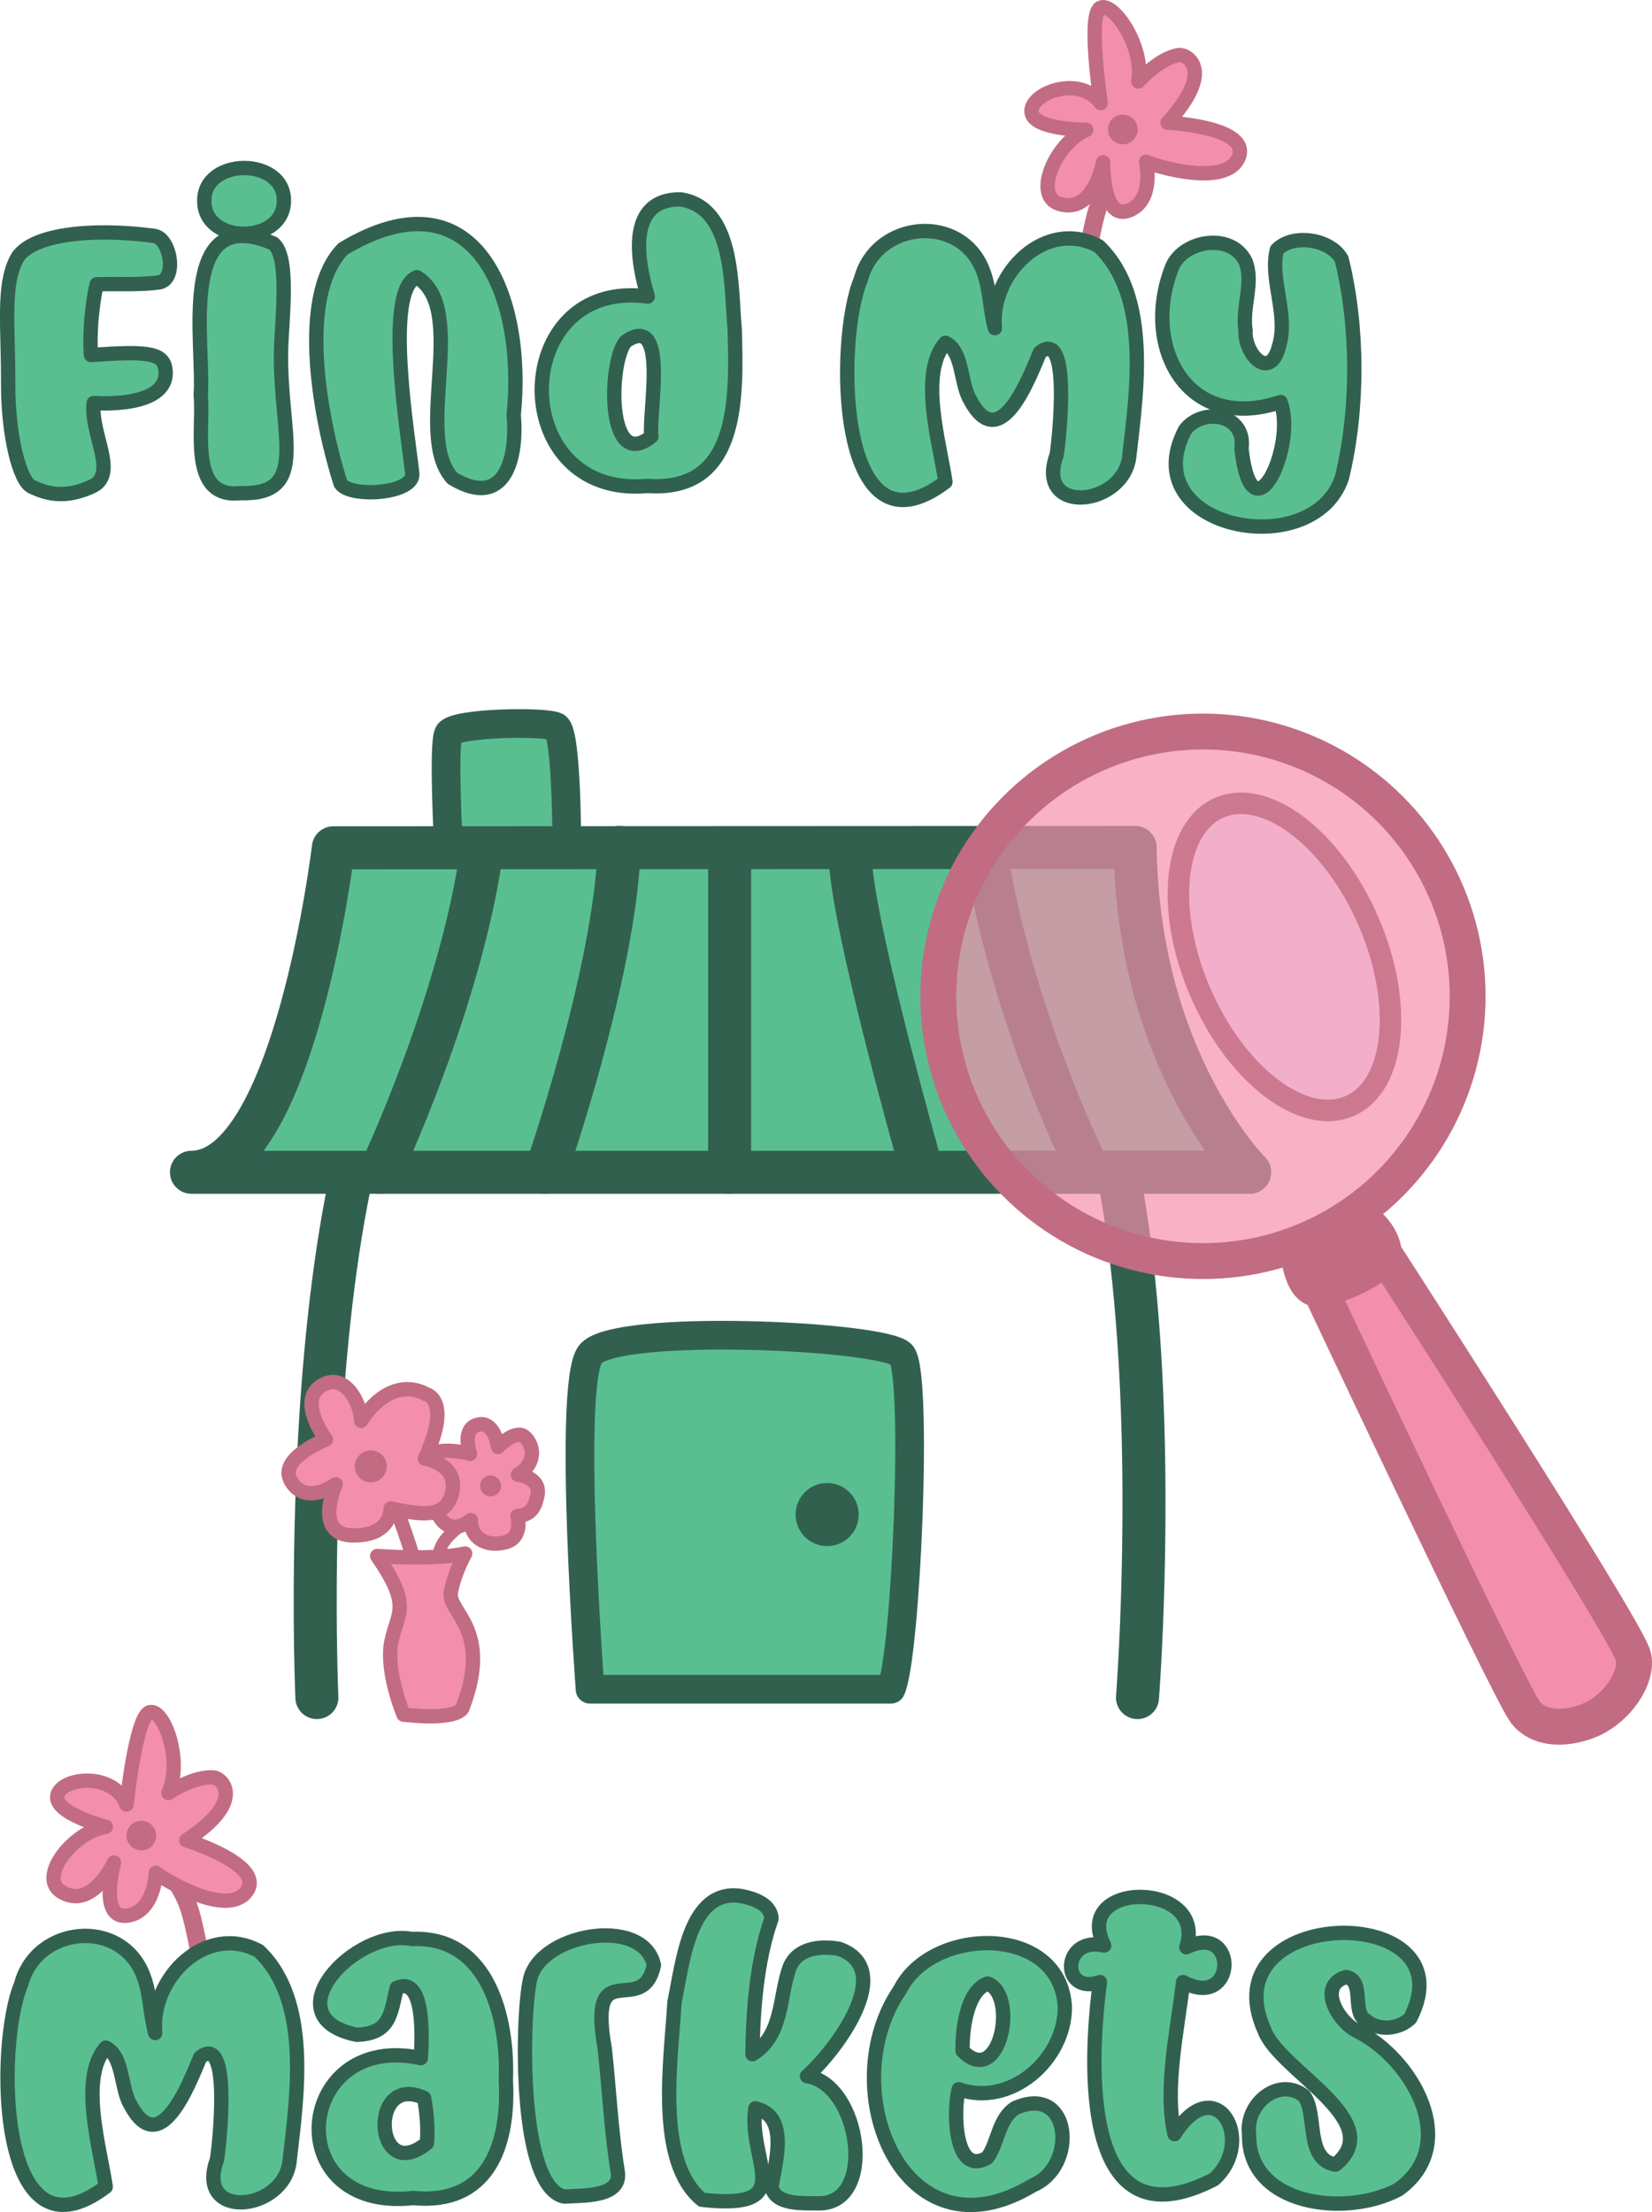 <?xml version="1.0" encoding="UTF-8"?><svg id="Layer_2" xmlns="http://www.w3.org/2000/svg" viewBox="0 0 230.38 308.37"><defs><style>.cls-1{fill:#f1afca;opacity:.8;stroke-width:3px;}.cls-1,.cls-2,.cls-3,.cls-4,.cls-5,.cls-6,.cls-7,.cls-8,.cls-9,.cls-10{stroke-linecap:round;stroke-linejoin:round;}.cls-1,.cls-2,.cls-5,.cls-6,.cls-8,.cls-9{stroke:#c16c82;}.cls-2,.cls-11{fill:#c16c82;}.cls-2,.cls-5,.cls-8{stroke-width:5px;}.cls-3,.cls-4,.cls-7{fill:#59bf91;}.cls-3,.cls-4,.cls-7,.cls-10{stroke:#32604f;}.cls-3,.cls-6,.cls-9{stroke-width:2px;}.cls-4{stroke-width:4px;}.cls-12{fill:#32604f;}.cls-5,.cls-6,.cls-10{fill:none;}.cls-7,.cls-10{stroke-width:6px;}.cls-8,.cls-9,.cls-13{fill:#f48ead;}.cls-13{opacity:.69;}</style></defs><g id="Layer_2-2"><path class="cls-11" d="m152.8,38.7c-.08-1.74.13-3.43.48-5.13.33-1.59.66-3.23,1.2-4.76s1.42-2.84,2.31-4.13c.8-1.15,1.59-2.47,2.81-3.23,1.36-.85.11-3.01-1.26-2.16s-2.38,2.25-3.34,3.61c-1.05,1.47-2.03,2.98-2.71,4.66s-1.02,3.45-1.39,5.18c-.42,1.96-.7,3.96-.61,5.96.08,1.6,2.58,1.61,2.5,0h0Z"/><path class="cls-11" d="m29.25,275.92c.09-1.95-.17-3.89-.57-5.79-.37-1.79-.74-3.65-1.43-5.35s-1.6-3.1-2.62-4.53-1.95-2.82-3.43-3.74c-1.37-.85-2.63,1.31-1.26,2.16,1.22.76,2,2.08,2.81,3.23.9,1.29,1.79,2.64,2.31,4.13s.87,3.17,1.2,4.76c.35,1.7.56,3.39.48,5.13-.08,1.61,2.42,1.6,2.5,0h0Z"/><g><path class="cls-11" d="m19.14,253.74c-.25,0-.45.22-.5.47s.03.49.15.71c.24.45.66.8,1.16.91s1.05-.05,1.38-.43c.21-.25.31-.58.38-.9.08-.39.09-.87-.23-1.09-.12-.08-.27-.12-.41-.15-.47-.1-.97-.2-1.41,0-.28.13-.5.37-.8.45"/><path class="cls-11" d="m19.14,253.12c-.54.03-1.01.41-1.11.95-.09.49.06.98.35,1.38.53.73,1.35,1.15,2.26,1.01.39-.06.78-.26,1.06-.55.31-.31.48-.73.58-1.15.09-.38.14-.8.03-1.17-.14-.48-.51-.79-.99-.91s-1.02-.21-1.53-.12c-.23.04-.46.14-.66.27-.08.05-.16.11-.24.16-.04.03-.08.05-.12.08-.03.02-.06.03-.09.04.08-.03.08-.04.01-.01-.31.1-.54.44-.44.77.1.31.44.54.77.44s.55-.3.84-.46c.03-.02.06-.03.09-.05.07-.04-.09.02,0,0,.03,0,.07-.02.1-.03.04,0,.14-.05.01,0,.06-.02.15,0,.21,0,.04,0,.07,0,.11,0,.02,0,.16.01.08,0-.1,0,.08.01.08.01.04,0,.07.01.11.02.07.01.14.03.21.04.06.01.13.03.19.05.01,0,.08.02.09.03-.11-.11-.02.04.02.02-.02,0-.11-.1-.04-.02-.01-.01-.07-.12-.03-.03,0,0,.03.07.04.07-.05,0-.04-.13-.02-.04,0,.02.01.05.02.08.03.11-.01-.03,0-.04-.02.05,0,.15,0,.21,0,.03,0,.06,0,.09,0,.11,0-.03,0-.04-.02.05-.02.12-.03.17-.03.13-.06.31-.13.43.08-.14-.04.07-.06.09-.02.03-.04.05-.05.08-.04.08.07-.07,0-.01-.04.03-.09.13-.14.14,0,0,.12-.08.02-.02-.03.02-.06.04-.09.06-.03.01-.05.03-.08.04-.08.04.11-.03.03-.01-.06.02-.13.04-.19.05-.06.01-.05.04.03,0-.02,0-.07,0-.09,0-.04,0-.2.02-.22,0,0,0,.16.03.03,0-.03,0-.06-.01-.09-.02-.02,0-.17-.06-.17-.06.01-.01.11.05.02,0-.03-.01-.05-.03-.08-.04-.02-.01-.2-.11-.19-.12,0,0,.12.1.02.01-.03-.03-.07-.06-.1-.09-.02-.02-.04-.04-.06-.07-.01-.01-.1-.11-.04-.04.05.07,0-.01-.02-.03-.03-.04-.05-.08-.07-.12-.02-.03-.03-.06-.05-.08-.03-.05-.04-.1-.01-.02-.01-.03-.02-.07-.03-.1,0-.03-.02-.07-.02-.1v.06s0-.09,0-.1c-.08.12.04.02.01-.02v.03s-.03.05,0,0l.02-.04c-.05.07-.06.08-.01.03-.02.02-.11.07-.02.02l-.07.03c.07-.02.05-.02-.04,0,.33-.02.64-.27.62-.62-.01-.32-.28-.65-.62-.62h0Z"/></g><path class="cls-4" d="m62.55,118.18s-.78-14.33,0-15.9,13.48-1.76,15-.98,1.5,16.83,1.5,16.83"/><path class="cls-4" d="m82.29,235.47s-3.18-42.22,0-46.65,41.07-2.66,43.43,0,.62,42.32-1.47,46.65h-41.97Z"/><path class="cls-3" d="m12.69,49.49c8.01-.57,10.31-.37,10.41,2.36.19,5.17-10.03,4.33-10.03,4.33-.52,4.28,3.51,9.92-.26,11.64-3.38,1.55-5.93,1.24-8.43,0-1.66-.83-3.26-7.15-3.24-14.28.02-8.15-.77-13.66,1.16-17.4,1.77-3.42,10.19-4.46,19.2-3.26,2.27.3,3.24,6.09.68,6.48s-6.02.17-8.7.27c-.68,2.93-1.01,7-.8,9.85Z"/><path class="cls-3" d="m33.54,68.74c-7.35.82-5.07-9.08-5.55-13.65.53-7.29-3.42-26.96,10.13-21.15,2.36,1.94,1.14,10.96,1.07,15.06-.2,11.64,4.08,20.05-5.65,19.74Zm-5.05-40.75c-.05-6.07,11.12-6.1,11.1-.05.05,6.14-11.14,6.24-11.1.05Z"/><path class="cls-3" d="m58.14,38.64c-4.69,1.71-1.16,22.48-.65,27.35.33,2.9-8.78,3.44-10,1.4-2.65-8.3-6.23-25.95.35-32.7,18.49-11.12,25.48,6.69,23.8,23.15.53,6.04-1.22,13.21-8.52,8.85-5.55-5.96,2.32-23.54-4.97-28.05Z"/><path class="cls-3" d="m90.34,41.34c-1.52-5-2.98-13.61,4.55-13.55,7.58,1.12,7.01,12.19,7.57,18.07.26,9.58.67,22.78-12.18,21.88-19.87,1.82-19.42-29.1.05-26.4Zm.5,19.5c-.47-2.97,2.53-17.45-3.57-13.25-2.44,2.83-2.72,18.38,3.57,13.25Z"/><path class="cls-3" d="m131.84,47.79c-3.73,4.26-.79,13.97,0,19.35v.05c-15.23,11.51-15.32-19.96-11.8-28.22,2.15-8.27,14.1-9.34,17.1-1.1.94,2.5.85,5.06,1.6,7.87-.71-7.65,7.12-15.41,14.48-11.42,7.29,6.96,5.3,20.25,4.28,29.12-.59,7.19-13.32,8.56-10.13-.08.32-2.09,2.03-17.73-2.35-14.23-1.6,3.79-5.63,14.39-9.75,6.58-1.36-2.27-.96-6.73-3.42-7.93Z"/><path class="cls-3" d="m187.09,36.09c2.35,9.45,2.37,20.97.05,30.5-4.03,12.01-29.08,7.11-21.88-6.65,2.39-3.2,8.56-2.27,7.87,2.6,1.48,13.26,7.74-.61,5.45-6.5-13.11,4.37-19.52-7.85-15.1-18.88,1.62-3.72,8.22-4.77,10.2-.75,1.22,2.98-.51,6.41.02,9.65-.22,3.23,3.39,7.17,4.65,2.25,1.38-4.44-1.33-9.38-.28-13.5,2.21-2.28,7.42-1.52,9,1.27Z"/><path class="cls-3" d="m14.74,285.44c-3.73,4.26-.79,13.97,0,19.35v.05c-15.23,11.51-15.32-19.96-11.8-28.22,2.15-8.27,14.1-9.34,17.1-1.1.94,2.5.85,5.06,1.6,7.87-.71-7.65,7.12-15.41,14.48-11.42,7.29,6.96,5.3,20.25,4.28,29.12-.59,7.19-13.32,8.56-10.13-.08.32-2.09,2.03-17.73-2.35-14.23-1.6,3.79-5.63,14.39-9.75,6.58-1.36-2.27-.96-6.73-3.42-7.93Z"/><path class="cls-3" d="m57.64,306.39c-18.9,2.1-16.55-23.32,1.05-19.5.18-2.87.56-11.61-3.37-9.78-.85,3.64-.94,6.38-5.58,6.53-11.96-2.46-.14-14.91,7.7-13.35,10.67-.51,13.45,11.15,13.1,19.65.51,9.37-2.64,17.46-12.9,16.45Zm1.9-7.65c.15-2.13,0-4.18-.4-6.3-7.83-3.59-6.96,12.3.4,6.3Z"/><path class="cls-3" d="m91.19,273.94c-1.61,7.55-9.27-1.9-6.85,11.65.59,5.37.91,11.65,1.8,17.1.62,3.67-4.98,3.32-7.45,3.5-6.39-1.28-5.92-24.7-4.83-29.95,1.01-6.69,15.86-9.31,17.33-2.3Z"/><path class="cls-3" d="m105.34,293.89c-1.13,7.34,6.22,14.25-7.45,12.75-6.56-5.37-4.27-19.65-3.83-27.57,1.14-5.27,2.01-16.05,9.43-14.75,1.67.34,4.03,1.15,4.1,3.13-2.05,5.78-2.59,12.78-2.65,18.9,4.28-2.66,3.7-7.97,5.15-12.05,1.04-2.7,4.13-3.12,6.9-2.65,8.16,2.85-.51,14.28-4.45,17.75,7.51,1.17,9.82,18.07,1.45,17.73-2.03-.03-5.9.26-6.4-2.33.54-3.37,2.5-9.88-2.25-10.9Z"/><path class="cls-3" d="m133.69,291.24c-.78,3.08-.61,12.18,3.98,9.55,1.54-2.06,1.53-5.45,3.93-6.95,7.81-3.42,8.7,8.13,2.45,10.77-18.21,11-27.9-13.69-18.55-27.23,4.44-8.89,22.38-9.24,23,2.4.02,7.29-7.55,13.99-14.8,11.45Zm.55-5.35c5.2,5.28,7.79-7.78,3.5-9.4-2.99,1.04-3.58,6.69-3.5,9.4Z"/><path class="cls-3" d="m163.79,297.49c5.75-9.08,11.45.9,5.53,6.28-18.63,9.65-17.45-16-15.93-27.48-5.52,1.91-5.39-6.46.6-5.1-4.64-9.11,14.48-9.03,11.45.25,7.31-3.59,7,8.86-.45,4.85-.77,6.61-2.64,14.79-1.2,21.2Z"/><path class="cls-3" d="m174.19,297.49c-.54-4.23,4.12-8.06,7.65-5.35,1.92,2.49.09,8.84,4.4,9.6,7.46-6.08-7.82-13.07-9.9-18.7-7.94-17.54,28.79-18.14,20.33-1.7-1.61,1.56-4.46,1.79-6.18.3-2.07-1.1-.09-5.61-2.8-6.05-3.97,1.19-1.19,6.1,1.5,7.5,7.74,3.8,14.62,15.78,5.85,22.1-7.34,3.96-21.04,2.27-20.85-7.7Z"/><path class="cls-10" d="m44.19,236.63s-4.37-98.97,24.79-105.94c5.53-1.32,57.37.39,64.28.32,33.68-.34,25.37,105.62,25.37,105.62"/><path class="cls-7" d="m158.3,118.13c.41,29.76,15.98,45.28,15.98,45.28H26.7c14.39,0,19.79-45.23,19.79-45.23l111.81-.05Z"/><path class="cls-7" d="m53,163.41s11.27-23.66,14.25-45.23"/><path class="cls-7" d="m76.09,163.41s9.65-27.6,10.27-45.28"/><line class="cls-7" x1="101.75" y1="163.41" x2="101.75" y2="118.18"/><path class="cls-7" d="m151.43,162.35s-10.14-20.33-13.85-42.94"/><path class="cls-7" d="m128.34,162.35s-10.39-36.53-9.77-44.17"/><circle class="cls-12" cx="115.35" cy="211.12" r="4.4"/><circle class="cls-13" cx="167.76" cy="138.88" r="36.91"/><circle class="cls-5" cx="167.76" cy="138.88" r="36.91"/><ellipse class="cls-1" cx="179.12" cy="133.38" rx="12.72" ry="22.69" transform="translate(-38.46 83.06) rotate(-23.65)"/><path class="cls-8" d="m183.22,177.89s27.07,57.55,29.47,60.74c1.75,2.32,5.18,2.56,8.53,1.35,4.42-1.6,7.49-6.59,6.46-9.36-1.94-5.26-35.19-56.72-35.19-56.72l-9.27,4Z"/><path class="cls-2" d="m180.98,173.94s.37,6.12,3.13,5.74,7.96-2.94,8.72-4.36-1.65-5.56-4.12-5.34-3.81,2.79-7.73,3.96Z"/><path class="cls-11" d="m62.19,216.33c.4-1.27,1.55-2.18,2.59-3,1.41-1.1,2.83-2.2,4.24-3.3.37-.29.3-.93,0-1.24-.37-.37-.86-.29-1.24,0-1.47,1.14-2.95,2.28-4.42,3.43-1.23.98-2.39,2.1-2.87,3.64-.34,1.08,1.35,1.54,1.69.47h0Z"/></g><g id="Layer_8"><path class="cls-9" d="m56.28,239.02s-2.52-5.97-1.71-10.12,2.96-4.87-1.97-12c0,0,8.02.61,12.27-.35,0,0-1.53,2.7-2,5.45s5.87,5.11,1.62,16.09c0,0-.49,1.78-8.22.92Z"/></g><g id="Layer_7"><path class="cls-9" d="m17.65,251.53s1.28-12.3,3.23-12.86,4.68,6.74,2.59,11.27c0,0,3.57-2.43,6.36-2.16,1.17.11,4.52,3.31-3.85,8.74,0,0,11.14,3.46,8.4,7.16s-11.73-1.81-12.64-2.63c0,0-.2,5.59-4.1,5.99s-1.74-7.42-1.74-7.42c0,0-3.08,6.72-7.36,4.08-3.28-2.03,1.59-8.31,6.22-9.05,0,0-7.37-1.9-6.75-4.42s7.83-3.28,9.63,1.31Z"/><circle class="cls-11" cx="19.71" cy="255.87" r="2.07"/><path class="cls-9" d="m153.5,14.37s-1.84-12.23-.09-13.26,6.22,5.36,5.33,10.26c0,0,2.85-3.25,5.62-3.69,1.16-.18,5.2,2.07-1.54,9.42,0,0,11.65.56,9.92,4.83s-11.81,1.18-12.9.62c0,0,1.21,5.46-2.47,6.82s-3.54-6.74-3.54-6.74c0,0-1.3,7.28-6.11,5.79-3.69-1.14-.54-8.44,3.76-10.32,0,0-7.61.01-7.64-2.59s6.76-5.13,9.65-1.14Z"/><circle class="cls-11" cx="156.58" cy="18.05" r="2.07"/></g><g id="Layer_6"><path class="cls-9" d="m65.55,202.66s-1.16-3.24.84-3.99,2.86,1.61,3.06,3.02c0,0,2.44-2.55,3.73-1.39s1.67,3.66-.96,5.27c0,0,3.24.3,2.73,2.89s-1.73,2.71-2.79,2.87c0,0,.86,3.07-1.8,3.69s-4.76-.7-4.7-3.14c0,0-2.63,2.33-4.32-.36s1.64-3.46,1.64-3.46c0,0-4.57-.97-3.86-4.05.67-2.92,6.42-1.36,6.42-1.36Z"/><circle class="cls-11" cx="68.41" cy="207.13" r="1.46"/></g><g id="Layer_5"><path class="cls-6" d="m57.53,216.9s-3.16-10.83-5.82-12.49"/><path class="cls-9" d="m45.46,200.66s-3.99-5.27-.73-7.44,5.61,2.37,5.63,4.84c0,0,3.79-6.57,9.16-3.68,0,0,3.49.87-.28,8.94,0,0,4.71.74,3.82,4.71s-4.88,2.96-8.59,2.25c0,0,.17,3.85-5.32,3.75s-2.33-7.13-2.33-7.13c0,0-4.24,3.14-6.28-.51-1.76-3.14,4.91-5.73,4.91-5.73Z"/><circle class="cls-11" cx="51.71" cy="204.41" r="2.23"/></g></svg>